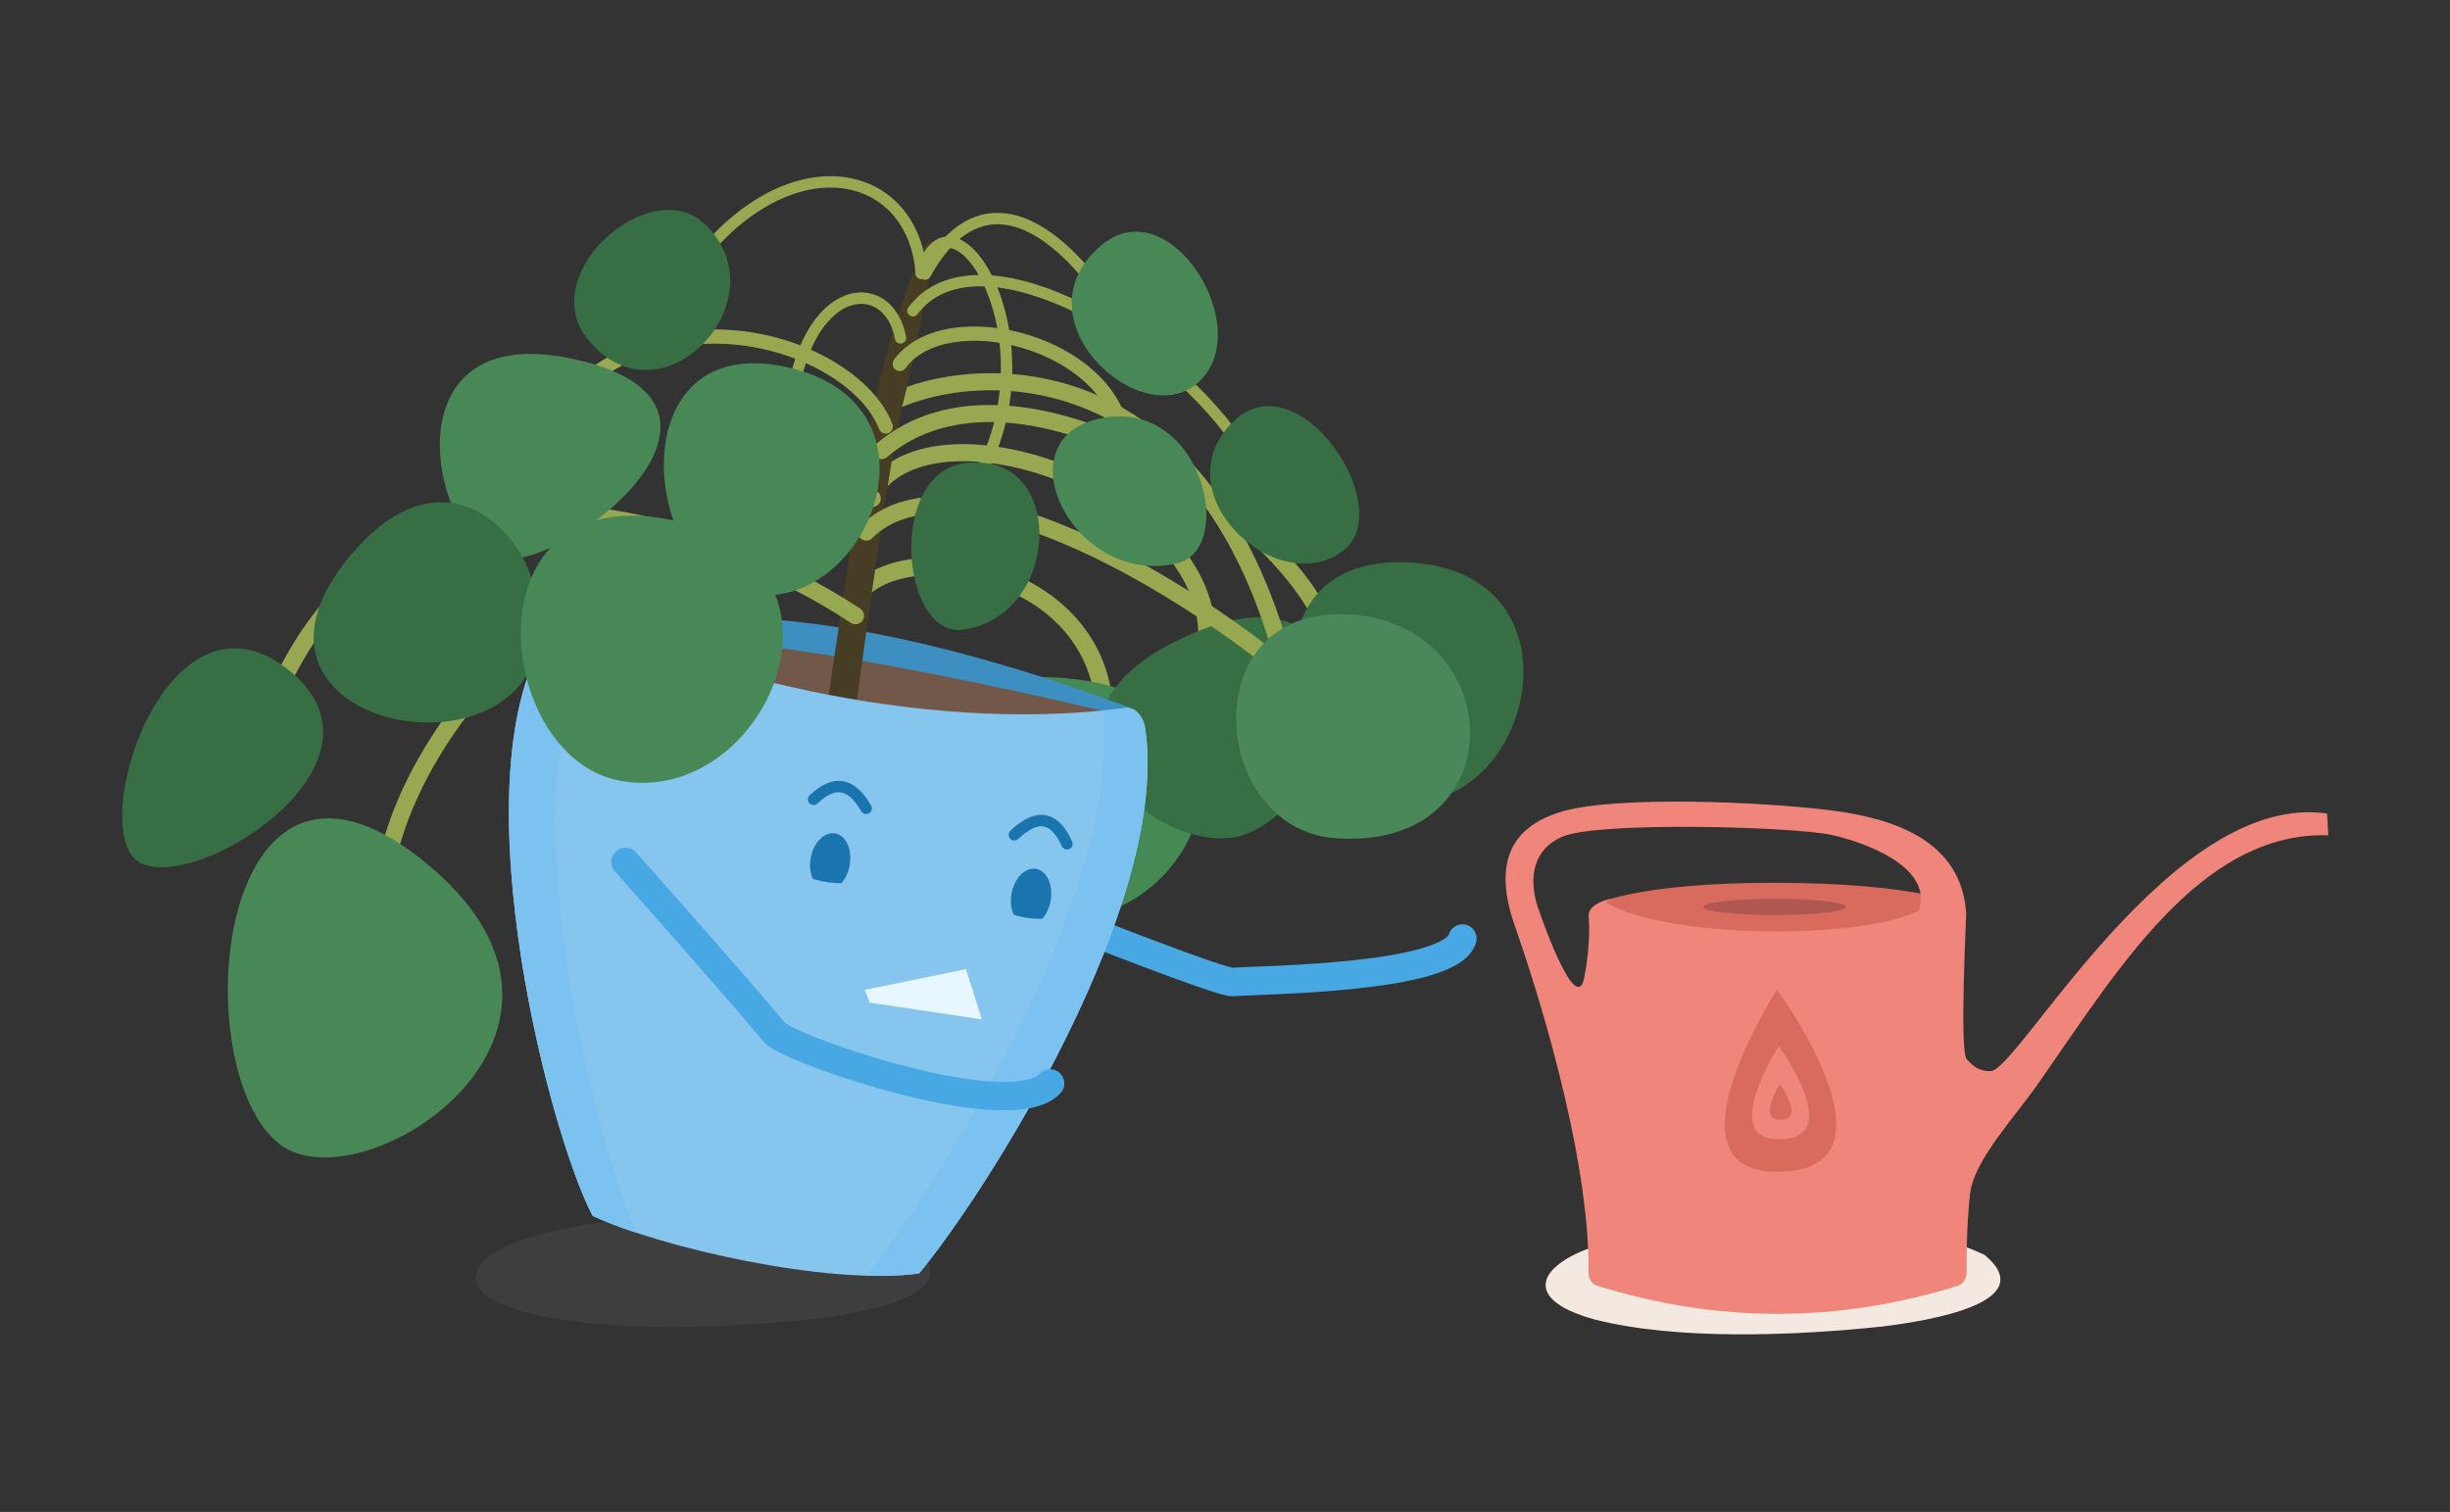 <svg width="862" height="532" viewBox="0 0 862 532" fill="none" xmlns="http://www.w3.org/2000/svg">
<rect x="0" y="0" width="862" height="532" fill="#333333" stroke="none"/>
<g clip-path="url(#clip0_9661_15084)">
<path opacity="0.15" d="M189.17 434.58C166.063 440.741 156.612 453.921 184.419 461.643C213.524 469.104 255.144 467.414 285.937 464.138C302.112 462.136 341.94 455.741 321.766 438.947C287.079 422.465 227.129 424.805 189.144 434.58H189.17Z" fill="#808080"/>
<path fill-rule="evenodd" clip-rule="evenodd" d="M324.174 202.531C315.349 203.264 308.442 206.136 304.761 210.438C303.655 211.73 301.713 211.88 300.423 210.773C299.132 209.666 298.982 207.721 300.088 206.429C305.261 200.384 314.051 197.189 323.666 196.391C333.376 195.585 344.437 197.167 354.763 201.231C375.468 209.38 393.738 227.807 391.562 257.507C391.438 259.204 389.963 260.478 388.269 260.354C386.574 260.23 385.301 258.753 385.425 257.056C387.352 230.759 371.441 214.415 352.512 206.965C343.022 203.231 332.903 201.807 324.174 202.531Z" fill="#98A850"/>
<path d="M365.282 322.975C324.675 316.632 298.14 231.076 375.849 238.719C455.271 246.544 421.207 331.684 365.282 322.975Z" fill="#458955"/>
<path fill-rule="evenodd" clip-rule="evenodd" d="M338.456 162.278C325.754 162.352 315.662 166.069 310.253 173.539C309.281 174.882 307.406 175.181 306.065 174.208C304.724 173.234 304.425 171.357 305.397 170.014C312.412 160.326 324.823 156.352 338.421 156.273C352.098 156.193 367.586 160.022 381.715 166.674C395.839 173.325 408.846 182.912 417.389 194.567C425.971 206.276 430.111 220.193 426.076 235.135C425.644 236.736 423.997 237.683 422.399 237.25C420.8 236.817 419.854 235.168 420.286 233.567C423.742 220.771 420.314 208.707 412.554 198.12C404.754 187.479 392.644 178.456 379.163 172.109C365.686 165.763 351.079 162.205 338.456 162.278Z" fill="#98A850"/>
<path d="M439.253 293.157C410.511 305.402 348.172 253.148 420.092 222.68C484.17 195.539 477.757 276.779 439.253 293.157Z" fill="#376E44"/>
<path fill-rule="evenodd" clip-rule="evenodd" d="M383.152 144.328C356.285 132.869 329.08 137.327 314.392 144.55C312.905 145.281 311.108 144.667 310.378 143.178C309.648 141.69 310.261 139.891 311.748 139.16C327.826 131.253 356.858 126.586 385.502 138.803C414.323 151.096 442.221 180.243 456.319 238.98C456.706 240.592 455.714 242.213 454.104 242.601C452.493 242.988 450.874 241.995 450.487 240.383C436.725 183.044 409.841 155.712 383.152 144.328Z" fill="#98A850"/>
<path fill-rule="evenodd" clip-rule="evenodd" d="M200.881 216.569C200.881 216.569 248.29 213.19 298.011 221.197C347.757 229.204 398.438 249.43 398.438 249.43C398.438 249.43 373.824 269.655 294.194 257.905C214.564 246.154 200.907 216.543 200.907 216.543L200.881 216.569Z" fill="#3D8FC2"/>
<path fill-rule="evenodd" clip-rule="evenodd" d="M202.751 224.185C202.751 224.185 241.306 222.444 291.027 230.451C340.773 238.458 397.218 252.314 397.218 252.314C397.218 252.314 372.215 278.597 292.585 266.846C212.954 255.096 202.725 224.185 202.725 224.185H202.751Z" fill="#715848"/>
<path d="M290.195 254.134C290.195 254.134 302.58 167.434 306.838 145.961C312.836 115.804 324.961 83.412 327.583 84.218C330.205 85.024 322.312 123.655 317.405 143.153C312.472 162.651 300.191 256.344 300.191 256.344L290.195 254.134Z" fill="#473C24"/>
<path fill-rule="evenodd" clip-rule="evenodd" d="M372.368 323.213C373.383 320.643 376.287 319.384 378.854 320.401L377.015 325.055L375.176 329.708C372.609 328.691 371.352 325.783 372.368 323.213ZM433.706 340.523C433.65 340.513 433.579 340.498 433.492 340.479C433.044 340.382 432.394 340.213 431.53 339.96C429.813 339.459 427.509 338.704 424.78 337.762C419.338 335.882 412.429 333.33 405.607 330.752C398.794 328.177 392.104 325.589 387.116 323.643C384.622 322.671 382.555 321.86 381.112 321.292C380.391 321.008 379.825 320.785 379.441 320.633L378.854 320.401C378.853 320.401 378.854 320.401 377.015 325.055C375.176 329.708 375.176 329.708 375.176 329.708L375.773 329.944C376.161 330.097 376.731 330.322 377.456 330.607C378.907 331.178 380.984 331.993 383.488 332.97C388.496 334.923 395.22 337.524 402.077 340.116C408.925 342.704 415.941 345.296 421.521 347.224C424.303 348.185 426.784 349 428.73 349.568C429.697 349.851 430.598 350.093 431.372 350.261C431.933 350.382 433.068 350.622 434.174 350.526C435.539 350.41 438.077 350.308 441.541 350.169C443.973 350.071 446.862 349.955 450.123 349.803C457.86 349.441 467.366 348.886 476.731 347.901C486.044 346.922 495.446 345.495 502.89 343.33C506.599 342.251 510.065 340.921 512.849 339.224C515.553 337.576 518.286 335.169 519.333 331.66C520.123 329.012 518.619 326.224 515.975 325.433C513.33 324.642 510.545 326.147 509.755 328.796C509.737 328.855 509.453 329.577 507.651 330.675C505.93 331.724 503.404 332.758 500.101 333.719C493.521 335.633 484.821 336.987 475.687 337.947C466.604 338.902 457.319 339.447 449.657 339.805C446.74 339.941 444.005 340.052 441.603 340.149C438.126 340.289 435.344 340.402 433.706 340.523Z" fill="#48A8E4"/>
<path d="M565.641 437.181C542.533 443.343 533.083 456.523 560.89 464.244C589.995 471.705 631.614 470.015 662.407 466.74C678.583 464.738 718.411 458.343 698.237 441.549C663.55 425.067 603.6 427.406 565.615 437.181H565.641Z" fill="#F3E9E1"/>
<path d="M562.967 317.568C562.967 317.568 578.156 310.497 625.41 310.627C672.663 310.757 688.242 317.672 688.242 317.672C688.242 317.672 671.859 329.137 624.475 328.357C577.092 327.603 562.941 317.568 562.941 317.568H562.967Z" fill="#D86A5E"/>
<path d="M624.345 321.962C638.168 321.962 649.374 320.681 649.374 319.102C649.374 317.522 638.168 316.242 624.345 316.242C610.522 316.242 599.316 317.522 599.316 319.102C599.316 320.681 610.522 321.962 624.345 321.962Z" fill="#B0574F"/>
<path d="M818.786 286.268C764.055 278.235 710.154 376.478 700.47 376.893C697.406 377.023 694.498 375.828 691.928 372.63C689.358 369.432 691.876 321.702 691.772 321.312C690.085 295.783 666.406 287.984 644.441 285.176C620.009 282.057 568.939 279.977 549.803 285.488C528.799 291.546 526.306 306.884 533.057 326.043C539.314 343.799 559.306 404.762 558.917 447.787C558.891 449.893 559.981 451.817 561.876 452.389C604.249 465.621 646.596 465.595 688.968 452.389C690.863 451.791 691.928 449.763 691.928 447.787C691.928 447.787 691.746 430.759 693.226 419.502C694.706 408.246 709.09 392.674 716.49 382.145C744.141 342.863 773.557 292.611 819.175 293.885L818.76 286.294L818.786 286.268ZM674.974 320.506C653.087 331.087 585.815 329.995 565.356 317.698C564.914 317.256 565.719 316.763 566.887 316.243C566.887 316.243 558.423 317.776 558.943 322.56C558.943 322.56 559.903 331.347 557.385 343.981C554.788 357.11 543.806 327.317 541.158 319.466C537.626 309.067 539.314 298.643 549.985 294.301C562.993 288.998 630.368 290.87 644.025 293.703C654.8 295.939 680.764 304.856 675 320.532L674.974 320.506Z" fill="#F0867B"/>
<path d="M625.228 348.219C625.228 348.219 583.894 412.301 625.202 412.301C672.144 412.301 625.228 348.219 625.228 348.219Z" fill="#D86A5E"/>
<path d="M625.85 368.158C625.85 368.158 604.742 400.888 625.85 400.888C649.815 400.888 625.85 368.158 625.85 368.158Z" fill="#F0867B"/>
<path d="M626.241 381.494C626.241 381.494 618.166 394.025 626.241 394.025C635.432 394.025 626.241 381.494 626.241 381.494Z" fill="#D86A5E"/>
<path d="M195.247 219.792C159.158 265.988 192.339 397.013 208.488 427.819C231.648 438.712 291.156 452.542 323.351 448.097C346.563 420.228 412.017 317.904 402.904 256.187C402.384 252.6 399.58 248.622 395.919 249.116C320.833 258.891 240.398 234.48 203.322 216.802C200.518 215.476 197.116 217.4 195.221 219.818" fill="#86C5ED"/>
<path d="M402.93 256.162C402.411 252.574 399.607 248.597 395.946 249.091C393.323 249.429 390.701 249.715 388.079 249.974C394.725 314.395 330.673 416.433 304.762 448.851C311.538 449.059 317.873 448.851 323.378 448.071C346.589 420.202 412.043 317.879 402.93 256.162Z" fill="#7CC2F0"/>
<path d="M211.085 220.286C208.333 219.09 205.762 217.92 203.348 216.777C200.544 215.451 197.142 217.374 195.247 219.792C159.158 265.989 192.339 397.013 208.488 427.82C212.617 429.77 217.913 431.797 223.963 433.799C206.333 392.958 177.28 268.718 211.059 220.286H211.085Z" fill="#7CC2F0"/>
<path d="M306.059 352.794L304.268 348.297L339.864 341.018L345.472 358.696L306.059 352.794Z" fill="#E8F6FF"/>
<path d="M285.21 302.177C284.328 307.688 286.69 312.576 290.481 313.148C294.298 313.72 298.114 309.716 298.997 304.205C299.88 298.693 297.517 293.806 293.7 293.234C289.884 292.662 286.093 296.666 285.184 302.177" fill="#1A74AD"/>
<path d="M355.857 314.657C354.974 320.169 357.337 325.108 361.153 325.68C364.97 326.252 368.813 322.222 369.695 316.711C370.578 311.2 368.215 306.286 364.399 305.714C360.582 305.142 356.739 309.172 355.857 314.683" fill="#1A74AD"/>
<path fill-rule="evenodd" clip-rule="evenodd" d="M367.169 290.801C365.054 290.44 362.141 291.508 358.276 295.202C357.477 295.965 356.212 295.936 355.449 295.136C354.687 294.336 354.717 293.069 355.515 292.306C359.621 288.382 363.783 286.162 367.841 286.854C371.941 287.553 374.97 291.051 377.232 296.107C377.684 297.116 377.233 298.3 376.225 298.752C375.217 299.204 374.035 298.753 373.583 297.744C371.484 293.051 369.242 291.154 367.169 290.801Z" fill="#1A74AD"/>
<path fill-rule="evenodd" clip-rule="evenodd" d="M295.616 278.799C293.413 278.565 290.779 279.746 287.622 282.732C286.819 283.491 285.554 283.455 284.796 282.651C284.038 281.847 284.074 280.58 284.876 279.821C288.289 276.594 292.054 274.395 296.037 274.818C300.08 275.247 303.518 278.275 306.494 283.449C307.045 284.407 306.716 285.631 305.759 286.183C304.802 286.734 303.58 286.405 303.029 285.447C300.293 280.69 297.759 279.026 295.616 278.799Z" fill="#1A74AD"/>
<path d="M281.627 307.43C281.315 307.794 286.041 309.639 291.415 310.471C296.322 311.225 304.527 310.471 304.527 310.471C304.527 310.471 302.112 322.846 289.182 319.856C276.253 316.867 281.627 307.482 281.627 307.482V307.43Z" fill="#86C5ED"/>
<path d="M351.52 319.752C351.52 319.752 355.778 322.118 361.49 323.002C366.397 323.755 374.42 322.768 374.42 322.768C374.42 322.768 372.005 335.142 359.075 332.153C346.145 329.163 351.52 319.778 351.52 319.778V319.752Z" fill="#86C5ED"/>
<path fill-rule="evenodd" clip-rule="evenodd" d="M216.744 299.533C218.805 297.695 221.965 297.878 223.801 299.942L220.068 303.27L216.336 306.599C214.5 304.535 214.683 301.371 216.744 299.533ZM276.276 360.009C269.276 351.602 256.209 336.645 244.9 323.797C239.193 317.314 233.919 311.351 230.072 307.008C228.148 304.837 226.58 303.071 225.494 301.847C224.951 301.235 224.527 300.759 224.24 300.436L223.801 299.942C223.8 299.941 223.801 299.942 220.068 303.27C216.336 306.599 216.336 306.598 216.336 306.599L216.773 307.09C217.059 307.412 217.481 307.887 218.024 308.498C219.108 309.719 220.673 311.482 222.594 313.651C226.437 317.987 231.704 323.942 237.401 330.415C248.814 343.381 261.895 358.357 268.749 366.6C269.617 367.645 270.834 368.439 271.693 368.959C272.708 369.573 273.945 370.22 275.324 370.881C278.093 372.21 281.713 373.729 285.884 375.312C294.235 378.484 305.042 382.01 316.16 384.885C327.239 387.749 338.834 390.02 348.694 390.581C353.619 390.861 358.308 390.728 362.374 389.936C366.37 389.158 370.319 387.636 373.118 384.675C375.016 382.668 374.929 379.5 372.924 377.601C370.92 375.701 367.756 375.788 365.859 377.795C365.095 378.603 363.486 379.523 360.466 380.111C357.516 380.686 353.732 380.843 349.261 380.588C340.332 380.08 329.45 377.983 318.659 375.194C307.905 372.413 297.446 368.999 289.428 365.954C285.414 364.429 282.074 363.021 279.643 361.855C278.422 361.269 277.499 360.777 276.861 360.392C276.532 360.193 276.352 360.065 276.276 360.009Z" fill="#48A8E4"/>
<path fill-rule="evenodd" clip-rule="evenodd" d="M330.419 88.512C328.859 89.851 327.281 92.418 326.051 96.726C325.747 97.789 324.641 98.405 323.579 98.101C322.518 97.797 321.903 96.689 322.206 95.626C323.54 90.953 325.415 87.534 327.817 85.473C330.321 83.323 333.261 82.775 336.197 83.64C339.012 84.469 341.683 86.545 344.055 89.347C346.448 92.173 348.654 95.876 350.505 100.208C357.891 117.485 360.023 145.706 344.481 171.408C343.909 172.354 342.679 172.657 341.735 172.084C340.79 171.511 340.488 170.28 341.06 169.335C355.843 144.889 353.782 118.049 346.83 101.783C345.097 97.73 343.084 94.391 341.005 91.935C338.905 89.454 336.851 88.005 335.068 87.481C333.407 86.991 331.876 87.261 330.419 88.512Z" fill="#98A850"/>
<path fill-rule="evenodd" clip-rule="evenodd" d="M296.592 62.262C312.793 64.206 324.711 76.808 326.123 96.03C326.204 97.133 325.377 98.093 324.276 98.174C323.175 98.255 322.216 97.427 322.135 96.324C320.847 78.787 310.202 67.927 296.117 66.237C281.888 64.531 263.504 72.115 246.976 93.051C246.291 93.918 245.034 94.066 244.168 93.38C243.302 92.695 243.154 91.436 243.839 90.568C260.908 68.948 280.534 60.336 296.592 62.262Z" fill="#98A850"/>
<path fill-rule="evenodd" clip-rule="evenodd" d="M399.484 162.374C368.056 146.627 334.031 141.937 312.092 160.846C310.837 161.928 308.943 161.786 307.863 160.53C306.782 159.273 306.924 157.377 308.179 156.295C333.052 134.857 370.271 141.021 402.168 157.003C418.264 165.068 433.349 175.781 445.394 187.242C457.396 198.661 466.585 211.019 470.59 222.438C471.139 224.003 470.317 225.717 468.754 226.266C467.191 226.816 465.48 225.993 464.931 224.428C461.368 214.269 452.921 202.688 441.263 191.595C429.649 180.545 415.052 170.174 399.484 162.374Z" fill="#98A850"/>
<path fill-rule="evenodd" clip-rule="evenodd" d="M335.578 120.446C328.128 121.623 322.124 124.678 318.603 129.546C317.792 130.668 316.225 130.919 315.105 130.107C313.984 129.294 313.733 127.725 314.545 126.603C319.099 120.305 326.528 116.796 334.797 115.49C343.085 114.18 352.469 115.032 361.378 117.7C379.03 122.986 395.87 135.809 397.814 154.593C397.956 155.971 396.956 157.204 395.58 157.347C394.203 157.49 392.972 156.488 392.829 155.11C391.19 139.266 376.731 127.535 359.942 122.507C351.631 120.018 343.01 119.272 335.578 120.446Z" fill="#98A850"/>
<path fill-rule="evenodd" clip-rule="evenodd" d="M344.353 100.761C335.246 100.883 327.775 103.918 322.793 110.56C322.13 111.444 320.877 111.622 319.994 110.958C319.111 110.294 318.933 109.039 319.596 108.155C325.506 100.277 334.295 96.892 344.3 96.758C354.255 96.625 365.539 99.696 376.844 104.838C399.448 115.12 422.714 133.956 436.524 153.623C437.16 154.527 436.942 155.776 436.039 156.412C435.136 157.047 433.889 156.83 433.254 155.926C419.881 136.882 397.191 118.491 375.19 108.483C364.191 103.48 353.511 100.639 344.353 100.761Z" fill="#98A850"/>
<path fill-rule="evenodd" clip-rule="evenodd" d="M353.153 79.028C344.038 78.023 335.112 83.186 327.31 97.402C326.779 98.371 325.563 98.725 324.595 98.192C323.628 97.66 323.274 96.443 323.806 95.474C331.998 80.548 342.194 73.791 353.59 75.048C364.681 76.271 376.069 85.05 386.927 98.948C387.607 99.819 387.454 101.077 386.584 101.758C385.714 102.439 384.458 102.286 383.778 101.415C373.086 87.73 362.574 80.067 353.153 79.028Z" fill="#98A850"/>
<path fill-rule="evenodd" clip-rule="evenodd" d="M292.819 166.969C299.327 167.405 305.029 169.309 309.002 173.26C310.177 174.428 310.184 176.329 309.017 177.506C307.85 178.683 305.951 178.689 304.776 177.521C302.193 174.953 298.098 173.341 292.419 172.961C286.758 172.582 279.814 173.452 271.95 175.541C256.233 179.717 237.347 188.625 218.693 201.148C181.28 226.265 145.677 265.31 138.093 308.443C137.806 310.077 136.251 311.167 134.62 310.88C132.989 310.592 131.899 309.035 132.187 307.402C140.18 261.938 177.341 221.679 215.353 196.16C234.41 183.366 253.901 174.123 270.412 169.737C278.662 167.545 286.294 166.532 292.819 166.969Z" fill="#98A850"/>
<path fill-rule="evenodd" clip-rule="evenodd" d="M289.023 124.843C301.015 130.937 310.361 139.681 313.982 149.202C314.474 150.497 313.825 151.946 312.532 152.439C311.239 152.932 309.791 152.282 309.299 150.987C306.286 143.065 298.133 135.099 286.755 129.318C275.445 123.57 261.269 120.156 246.687 121.074C232.134 121.99 217.188 127.215 204.215 138.741C191.235 150.272 180.086 168.241 173.373 194.877C173.034 196.221 171.672 197.035 170.331 196.696C168.989 196.357 168.176 194.993 168.514 193.65C175.419 166.251 187.007 147.321 200.889 134.988C214.777 122.649 230.815 117.045 246.373 116.066C261.902 115.089 276.965 118.716 289.023 124.843Z" fill="#98A850"/>
<path fill-rule="evenodd" clip-rule="evenodd" d="M310.797 105.232C314.797 107.844 317.678 112.473 318.8 118.535C319.001 119.622 318.284 120.666 317.198 120.868C316.113 121.069 315.069 120.351 314.868 119.264C313.9 114.03 311.504 110.473 308.613 108.585C305.751 106.717 302.19 106.335 298.478 107.832C290.957 110.866 282.509 121.883 280.11 144.407C279.993 145.506 279.008 146.302 277.91 146.185C276.813 146.068 276.017 145.081 276.134 143.982C278.591 120.907 287.408 107.981 296.984 104.119C301.821 102.168 306.766 102.6 310.797 105.232Z" fill="#98A850"/>
<path fill-rule="evenodd" clip-rule="evenodd" d="M349.703 183.066C331.122 178.676 316.09 180.115 306.94 189.335C305.773 190.511 303.874 190.517 302.699 189.348C301.525 188.179 301.519 186.278 302.686 185.101C314.125 173.575 331.944 172.7 351.081 177.222C370.366 181.778 391.961 192.018 412.12 204.173C432.305 216.344 451.228 230.544 465.184 243.173C472.157 249.482 477.95 255.452 482.049 260.626C484.098 263.211 485.769 265.654 486.954 267.887C488.113 270.07 488.941 272.297 489.01 274.391C489.065 276.048 487.767 277.436 486.112 277.491C484.457 277.546 483.071 276.246 483.016 274.589C482.991 273.832 482.643 272.56 481.658 270.706C480.701 268.902 479.263 266.772 477.351 264.358C473.529 259.535 467.996 253.811 461.163 247.628C447.508 235.273 428.899 221.3 409.026 209.317C389.125 197.318 368.135 187.421 349.703 183.066Z" fill="#98A850"/>
<path fill-rule="evenodd" clip-rule="evenodd" d="M199.954 177.752C238.517 179.959 277.366 197.529 302.641 214.138C304.025 215.047 304.411 216.909 303.503 218.295C302.594 219.682 300.735 220.068 299.35 219.158C274.619 202.907 236.784 185.875 199.612 183.747C181.065 182.686 162.798 185.339 146.403 193.535C130.039 201.715 115.354 215.508 104.069 237.047C103.3 238.515 101.487 239.081 100.02 238.311C98.554 237.54 97.989 235.725 98.758 234.257C110.58 211.692 126.146 196.949 143.724 188.162C161.269 179.391 180.633 176.646 199.954 177.752Z" fill="#98A850"/>
<path d="M98.429 402.629C64.728 376.71 75.555 244.385 148.565 302.592C223.911 362.671 127.404 424.934 98.429 402.629Z" fill="#488857"/>
<path d="M177.462 196.656C152.874 194.499 133.402 111.283 201.945 126.361C272.54 141.881 201.426 198.762 177.462 196.656Z" fill="#488857"/>
<path d="M472.46 193.875C449.119 211.319 408.356 173.415 433.852 148.406C456.856 125.867 492.218 179.083 472.46 193.875Z" fill="#376E44"/>
<path d="M49.435 303.659C29.521 293.286 58.34 201.621 101.414 235.651C142.306 267.939 69.634 314.187 49.435 303.659Z" fill="#376E44"/>
<path d="M182.653 241.319C157.806 270.539 81.577 247.87 121.924 197.124C165.543 142.244 207.344 212.306 182.653 241.319Z" fill="#376E44"/>
<path d="M248.081 78.915C275.603 105.51 232.295 151.186 206.747 119.288C188.157 96.099 229.18 60.665 248.081 78.915Z" fill="#376E44"/>
<path d="M217.68 274.62C173.464 265.807 164.325 168.89 235.387 182.798C307.955 196.993 269.451 284.94 217.68 274.62Z" fill="#488857"/>
<path d="M344.016 162.781C375.017 162.911 372.394 217.063 338.668 221.586C316.261 224.602 311.146 160.806 344.016 162.781Z" fill="#376E44"/>
<path d="M261.764 208.692C225.389 200.581 218.145 116.299 276.641 129.141C336.358 142.244 304.37 218.181 261.764 208.692Z" fill="#488857"/>
<path d="M421.831 134.367C401.683 153.111 356.974 112.269 387.377 86.402C411.419 65.943 442.212 115.415 421.831 134.367Z" fill="#488857"/>
<path d="M496.553 282.315C451.896 283.121 431.696 193.041 497.384 198.007C557.074 202.53 540.198 281.535 496.553 282.315Z" fill="#376E44"/>
<path d="M469.656 294.925C424.713 291.571 419.286 210.097 477.678 216.44C530.981 222.211 532.409 299.604 469.656 294.925Z" fill="#4A8759"/>
<path d="M413.912 198.293C377.251 206.534 351.625 153.553 388.13 147.027C423.389 140.736 435.02 193.562 413.912 198.293Z" fill="#488857"/>
</g>
<defs>
<clipPath id="clip0_9661_15084">
<rect width="862" height="532" fill="white"/>
</clipPath>
</defs>
</svg>
